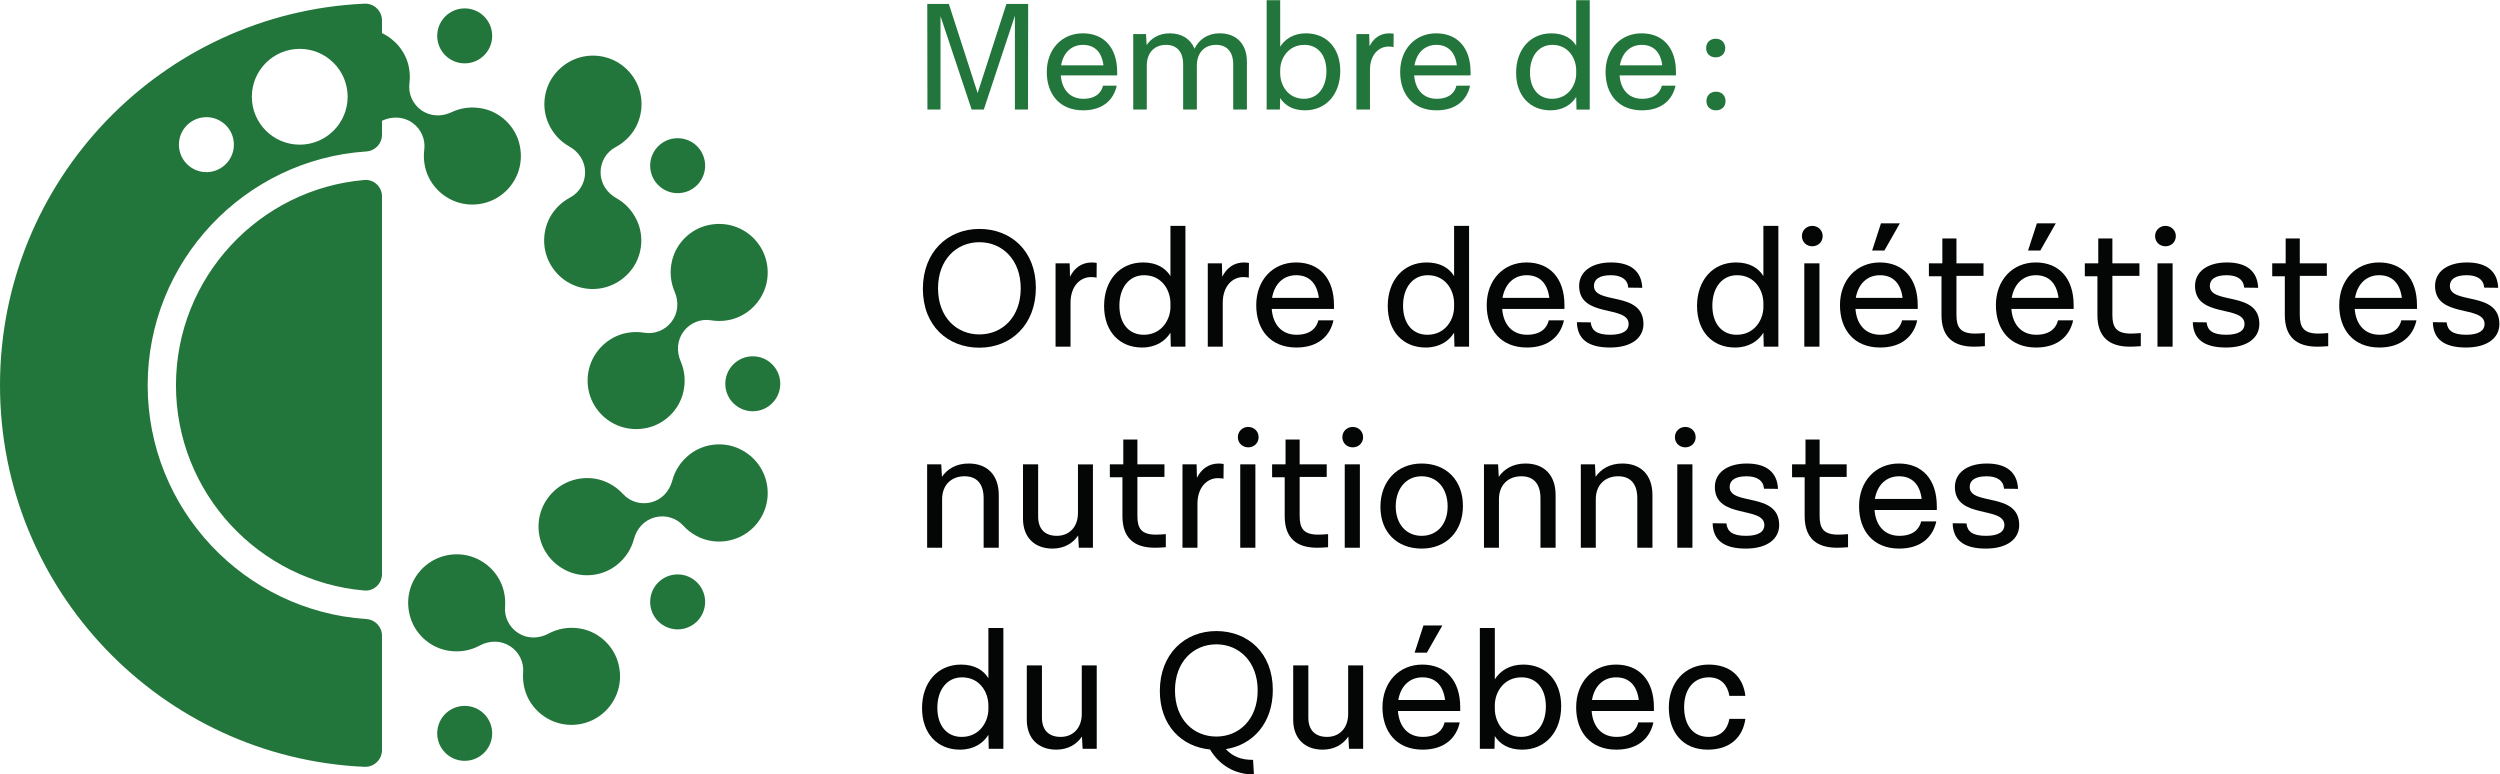 <?xml version="1.0" encoding="UTF-8" standalone="no"?>
<!-- Created with Inkscape (http://www.inkscape.org/) -->

<svg
   version="1.1"
   id="svg2"
   width="660"
   height="204.467"
   viewBox="0 0 660 204.467"
   sodipodi:docname="Logotype_Membre_RGB.eps"
   xmlns:inkscape="http://www.inkscape.org/namespaces/inkscape"
   xmlns:sodipodi="http://sodipodi.sourceforge.net/DTD/sodipodi-0.dtd"
   xmlns="http://www.w3.org/2000/svg"
   xmlns:svg="http://www.w3.org/2000/svg">
  <defs
     id="defs6" />
  <sodipodi:namedview
     id="namedview4"
     pagecolor="#ffffff"
     bordercolor="#000000"
     borderopacity="0.25"
     inkscape:showpageshadow="2"
     inkscape:pageopacity="0.0"
     inkscape:pagecheckerboard="0"
     inkscape:deskcolor="#d1d1d1" />
  <g
     id="g8"
     inkscape:groupmode="layer"
     inkscape:label="ink_ext_XXXXXX"
     transform="matrix(1.333,0,0,-1.333,0,204.467)">
    <g
       id="g10"
       transform="scale(0.1)">
      <path
         d="m 920.324,135.91 c 30.063,0 54.43,-24.371 54.43,-54.429 0,-30.059 -24.367,-54.422 -54.43,-54.422 -30.058,0 -54.426,24.363 -54.426,54.422 0,30.058 24.368,54.429 54.426,54.429"
         style="fill:#23763b;fill-opacity:1;fill-rule:nonzero;stroke:none"
         id="path12" />
      <path
         d="m 920.324,1408.41 c -30.058,0 -54.426,24.36 -54.426,54.42 0,30.06 24.368,54.43 54.426,54.43 30.063,0 54.43,-24.37 54.43,-54.43 0,-30.06 -24.367,-54.42 -54.43,-54.42"
         style="fill:#23763b;fill-opacity:1;fill-rule:nonzero;stroke:none"
         id="path14" />
      <path
         d="m 1342.09,396.262 c 30.06,0 54.43,-24.364 54.43,-54.422 0,-30.059 -24.37,-54.43 -54.43,-54.43 -30.06,0 -54.43,24.371 -54.43,54.43 0,30.058 24.37,54.422 54.43,54.422"
         style="fill:#23763b;fill-opacity:1;fill-rule:nonzero;stroke:none"
         id="path16" />
      <path
         d="m 1490.88,719.387 c -30.06,0 -54.43,24.367 -54.43,54.429 0,30.059 24.37,54.426 54.43,54.426 30.05,0 54.42,-24.367 54.42,-54.426 0,-30.062 -24.37,-54.429 -54.42,-54.429"
         style="fill:#23763b;fill-opacity:1;fill-rule:nonzero;stroke:none"
         id="path18" />
      <path
         d="m 1342.09,1151.35 c -30.06,0 -54.43,24.36 -54.43,54.42 0,30.07 24.37,54.43 54.43,54.43 30.06,0 54.43,-24.36 54.43,-54.43 0,-30.06 -24.37,-54.42 -54.43,-54.42"
         style="fill:#23763b;fill-opacity:1;fill-rule:nonzero;stroke:none"
         id="path20" />
      <path
         d="m 1146.77,289.441 c 35.5,-5.109 65.88,-30.961 76.59,-65.203 20.52,-65.629 -29.69,-129.007 -96.53,-125.847 -40.85,1.929 -77.01,30.82 -87.61,70.328 -3.05,11.39 -4,22.672 -3.12,33.511 1.67,20.77 -8.42,40.692 -25.97,51.918 l -0.36,0.231 c -18.172,11.633 -40.883,11.16 -59.868,0.91 -17.355,-9.359 -38.043,-13.578 -60.285,-10.379 -35.504,5.11 -65.883,30.949 -76.594,65.192 -20.535,65.636 29.68,129.027 96.532,125.859 40.851,-1.93 77.008,-30.832 87.601,-70.332 3.054,-11.391 3.994,-22.668 3.124,-33.5 -1.678,-20.77 8.41,-40.688 25.97,-51.918 l 0.36,-0.242 c 18.17,-11.629 40.88,-11.149 59.86,-0.91 17.36,9.371 38.05,13.589 60.3,10.382"
         style="fill:#23763b;fill-opacity:1;fill-rule:nonzero;stroke:none"
         id="path22" />
      <path
         d="m 1207.24,576.148 c 10.4,-5.554 19.28,-12.574 26.59,-20.609 14.02,-15.422 35.46,-21.668 55.66,-16.531 l 0.42,0.105 c 20.9,5.317 36.08,22.219 41.57,43.078 5.03,19.075 16.09,37.063 33.63,51.114 28,22.425 67.63,26.933 99.94,11.351 61.94,-29.871 73.89,-109.84 25.91,-156.476 -29.33,-28.5 -75.14,-35.16 -111.22,-15.891 -10.4,5.551 -19.28,12.57 -26.59,20.609 -14.02,15.422 -35.46,21.672 -55.66,16.532 l -0.41,-0.098 c -20.91,-5.32 -36.09,-22.223 -41.58,-43.082 -5.02,-19.07 -16.08,-37.059 -33.62,-51.109 -27.99,-22.43 -67.62,-26.942 -99.93,-11.371 -61.96,29.871 -73.91,109.851 -25.92,156.492 29.33,28.5 75.14,35.152 111.21,15.886"
         style="fill:#23763b;fill-opacity:1;fill-rule:nonzero;stroke:none"
         id="path24" />
      <path
         d="m 1441.99,899.773 c -11.62,-2.07 -22.94,-2.043 -33.65,-0.246 -20.56,3.45 -41.27,-4.902 -53.96,-21.425 l -0.26,-0.34 c -13.15,-17.11 -14.62,-39.782 -6.03,-59.574 7.84,-18.09 10.28,-39.059 5.18,-60.95 -8.12,-34.933 -36.48,-62.992 -71.5,-70.734 -67.16,-14.844 -126.02,40.617 -117.14,106.945 5.42,40.539 37.3,74.094 77.57,81.266 11.61,2.066 22.92,2.043 33.64,0.246 20.55,-3.449 41.26,4.898 53.96,21.426 l 0.26,0.343 c 13.14,17.106 14.62,39.778 6.03,59.567 -7.84,18.094 -10.28,39.07 -5.18,60.963 8.13,34.93 36.49,62.99 71.51,70.72 67.15,14.84 126,-40.61 117.13,-106.937 -5.42,-40.535 -37.3,-74.094 -77.56,-81.27"
         style="fill:#23763b;fill-opacity:1;fill-rule:nonzero;stroke:none"
         id="path26" />
      <path
         d="m 1219.3,1242.59 c -18.42,-9.74 -29.8,-28.95 -29.86,-49.79 v -0.42 c -0.05,-21.58 12.54,-40.49 31.38,-51 17.22,-9.61 31.89,-24.79 41.13,-45.27 14.76,-32.7 9.27,-72.21 -13.86,-99.626 -44.35,-52.574 -124.79,-44.246 -158.01,13.846 -20.31,35.5 -15.35,81.52 12.29,111.67 7.97,8.69 16.97,15.54 26.58,20.62 18.42,9.74 29.81,28.95 29.86,49.79 v 0.43 c 0.05,21.57 -12.54,40.48 -31.38,50.99 -17.22,9.62 -31.89,24.8 -41.13,45.29 -14.75,32.7 -9.26,72.2 13.87,99.62 44.35,52.56 124.78,44.23 158,-13.85 20.31,-35.5 15.36,-81.52 -12.28,-111.67 -7.97,-8.69 -16.98,-15.55 -26.59,-20.63"
         style="fill:#23763b;fill-opacity:1;fill-rule:nonzero;stroke:none"
         id="path28" />
      <path
         d="m 348.508,770.902 c 0,-213.257 164.48,-388.832 373.254,-406.531 18.726,-1.59 34.769,13.5 34.769,32.301 v 748.458 c 0,18.8 -16.043,33.89 -34.769,32.31 C 512.988,1159.73 348.508,984.16 348.508,770.902"
         style="fill:#23763b;fill-opacity:1;fill-rule:nonzero;stroke:none"
         id="path30" />
      <path
         d="m 593.637,1247.39 c -52.387,0 -94.856,42.47 -94.856,94.86 0,52.39 42.469,94.86 94.856,94.86 52.386,0 94.855,-42.47 94.855,-94.86 0,-52.39 -42.469,-94.86 -94.855,-94.86 z m -177.688,-53.95 c -29.797,-3.96 -57.164,16.98 -61.129,46.78 -3.961,29.8 16.981,57.16 46.778,61.13 29.797,3.96 57.164,-16.98 61.129,-46.78 3.964,-29.8 -16.977,-57.16 -46.778,-61.13 z m 612.391,56.74 c -9,34.72 -38.063,62.04 -73.27,68.9 -22.058,4.3 -42.929,1.1 -60.726,-7.4 -19.461,-9.29 -42.168,-8.64 -59.742,3.87 l -0.352,0.25 c -16.977,12.09 -26.07,32.48 -23.371,53.14 1.406,10.77 1.019,22.09 -1.469,33.61 -6.305,29.2 -26.582,53.29 -52.879,65.77 l -0.008,25.18 c 0,18.93 -15.875,33.99 -34.781,33.14 C 320.07,1508.46 0,1177.06 0,770.902 0,364.738 320.07,33.34 721.742,15.172 c 18.906,-0.863 34.781,14.207 34.781,33.129 V 274.969 c 0,17.402 -13.511,31.742 -30.875,32.89 -241.546,15.942 -433.183,217.539 -433.183,463.043 0,245.508 191.637,447.098 433.183,463.048 17.364,1.14 30.875,15.48 30.875,32.89 v 27.84 c 19.461,9.3 42.426,8.65 59.997,-3.86 l 0.351,-0.25 c 16.973,-12.09 26.07,-32.48 23.371,-53.15 -1.406,-10.78 -1.019,-22.09 1.469,-33.62 8.633,-39.98 43.324,-70.62 84.031,-74.57 66.594,-6.44 119.858,54.38 102.598,120.95"
         style="fill:#23763b;fill-opacity:1;fill-rule:nonzero;stroke:none"
         id="path32" />
      <path
         d="m 2021.54,962.883 c 0,56.947 -36.74,91.317 -81.89,91.317 -45.16,0 -81.89,-34.37 -81.89,-91.317 0,-57.289 36.73,-91.324 81.89,-91.324 45.15,0 81.89,34.035 81.89,91.324 z m -193.77,-1.012 c 0,73.129 49.2,118.619 111.88,118.619 62.67,0 111.88,-43.47 111.88,-116.595 0,-73.129 -49.21,-118.622 -111.88,-118.622 -62.68,0 -111.88,43.473 -111.88,116.598"
         style="fill:#040606;fill-opacity:1;fill-rule:nonzero;stroke:none"
         id="path34" />
      <path
         d="m 2172.07,1013.09 -0.34,-29.317 c -1.35,0.676 -4.38,1.352 -11.12,1.352 -20.89,0 -40.44,-17.527 -40.44,-50.887 v -86.941 h -29.65 v 165.123 h 27.97 l 0.67,-26.623 c 8.09,16.173 21.9,28.303 43.47,28.303 4.38,0 7.41,-0.67 9.44,-1.01"
         style="fill:#040606;fill-opacity:1;fill-rule:nonzero;stroke:none"
         id="path36" />
      <path
         d="m 2318.06,925.813 v 7.414 c 0,24.937 -16.17,55.605 -52.23,55.605 -29.65,0 -48.86,-24.602 -48.86,-60.324 0,-35.047 18.53,-57.625 48.19,-57.625 36.06,0 52.9,30.668 52.9,54.93 z m 29.66,160.737 V 847.297 h -28.98 l -0.68,27.633 c -10.44,-16.852 -29.31,-29.321 -56.27,-29.321 -44.82,0 -75.15,32.016 -75.15,82.227 0,50.883 31,86.264 77.17,86.264 26.96,0 44.48,-11.12 54.25,-26.955 v 99.405 h 29.66"
         style="fill:#040606;fill-opacity:1;fill-rule:nonzero;stroke:none"
         id="path38" />
      <path
         d="m 2473.55,1013.09 -0.34,-29.317 c -1.35,0.676 -4.38,1.352 -11.12,1.352 -20.89,0 -40.44,-17.527 -40.44,-50.887 V 847.297 H 2392 v 165.123 h 27.97 l 0.67,-26.623 c 8.09,16.173 21.91,28.303 43.47,28.303 4.39,0 7.42,-0.67 9.44,-1.01"
         style="fill:#040606;fill-opacity:1;fill-rule:nonzero;stroke:none"
         id="path40" />
      <path
         d="m 2519.3,944.012 h 92.66 c -3.7,29.652 -19.88,44.82 -44.82,44.82 -25.27,0 -43.13,-17.187 -47.84,-44.82 z m 122.65,-21.907 h -123.33 c 2.36,-31.339 20.22,-51.222 49.2,-51.222 28.98,0 40.1,15.168 43.13,28.644 h 29.99 c -6.4,-29.988 -29.31,-53.918 -73.46,-53.918 -51.56,0 -79.52,35.387 -79.52,83.911 0,49.535 32.68,84.58 78.85,84.58 46.17,0 75.14,-31.334 75.14,-84.58 v -7.415"
         style="fill:#040606;fill-opacity:1;fill-rule:nonzero;stroke:none"
         id="path42" />
      <path
         d="m 2879.83,925.813 v 7.414 c 0,24.937 -16.17,55.605 -52.23,55.605 -29.65,0 -48.86,-24.602 -48.86,-60.324 0,-35.047 18.53,-57.625 48.19,-57.625 36.06,0 52.9,30.668 52.9,54.93 z m 29.66,160.737 V 847.297 h -28.98 l -0.68,27.633 c -10.44,-16.852 -29.31,-29.321 -56.27,-29.321 -44.82,0 -75.15,32.016 -75.15,82.227 0,50.883 31.01,86.264 77.17,86.264 26.96,0 44.48,-11.12 54.25,-26.955 v 99.405 h 29.66"
         style="fill:#040606;fill-opacity:1;fill-rule:nonzero;stroke:none"
         id="path44" />
      <path
         d="m 2975.75,944.012 h 92.66 c -3.7,29.652 -19.88,44.82 -44.82,44.82 -25.27,0 -43.13,-17.187 -47.84,-44.82 z m 122.65,-21.907 h -123.33 c 2.36,-31.339 20.22,-51.222 49.2,-51.222 28.98,0 40.1,15.168 43.13,28.644 h 29.99 c -6.4,-29.988 -29.31,-53.918 -73.46,-53.918 -51.56,0 -79.52,35.387 -79.52,83.911 0,49.535 32.68,84.58 78.85,84.58 46.17,0 75.14,-31.334 75.14,-84.58 v -7.415"
         style="fill:#040606;fill-opacity:1;fill-rule:nonzero;stroke:none"
         id="path46" />
      <path
         d="m 3254.85,892.113 c 0,-27.293 -23.59,-46.504 -66.05,-46.504 -45.49,0 -65.03,18.2 -65.71,50.211 l 27.29,-0.336 c 1.69,-15.839 11.8,-24.601 38.76,-24.601 25.61,0 36.39,8.762 36.39,21.23 0,38.418 -98.06,11.121 -98.06,75.485 0,27.297 23.25,46.502 63.36,46.502 39.76,0 60.31,-18.194 61.66,-50.205 l -27.63,0.335 c -1.35,16.176 -13.81,24.602 -34.71,24.602 -22.58,0 -33.36,-8.09 -33.36,-21.234 0,-37.743 98.06,-9.098 98.06,-75.485"
         style="fill:#040606;fill-opacity:1;fill-rule:nonzero;stroke:none"
         id="path48" />
      <path
         d="m 3492.39,925.813 v 7.414 c 0,24.937 -16.17,55.605 -52.23,55.605 -29.66,0 -48.86,-24.602 -48.86,-60.324 0,-35.047 18.53,-57.625 48.18,-57.625 36.06,0 52.91,30.668 52.91,54.93 z m 29.66,160.737 V 847.297 h -28.99 l -0.67,27.633 c -10.45,-16.852 -29.32,-29.321 -56.27,-29.321 -44.82,0 -75.15,32.016 -75.15,82.227 0,50.883 31,86.264 77.17,86.264 26.95,0 44.48,-11.12 54.25,-26.955 v 99.405 h 29.66"
         style="fill:#040606;fill-opacity:1;fill-rule:nonzero;stroke:none"
         id="path50" />
      <path
         d="m 3573.41,1012.42 h 29.99 V 847.297 h -29.99 z m 15.83,33.7 c -11.46,0 -20.55,8.42 -20.55,20.22 0,11.45 9.09,20.21 20.55,20.21 11.46,0 20.56,-8.76 20.56,-20.21 0,-11.8 -9.1,-20.22 -20.56,-20.22"
         style="fill:#040606;fill-opacity:1;fill-rule:nonzero;stroke:none"
         id="path52" />
      <path
         d="m 3732,1037.69 h -24.26 l 17.52,53.92 h 37.41 z m -56.61,-93.678 h 92.67 c -3.7,29.652 -19.88,44.82 -44.82,44.82 -25.27,0 -43.13,-17.187 -47.85,-44.82 z m 122.66,-21.907 h -123.33 c 2.36,-31.339 20.22,-51.222 49.19,-51.222 28.99,0 40.11,15.168 43.14,28.644 h 29.99 c -6.4,-29.988 -29.32,-53.918 -73.46,-53.918 -51.56,0 -79.53,35.387 -79.53,83.911 0,49.535 32.69,84.58 78.85,84.58 46.17,0 75.15,-31.334 75.15,-84.58 v -7.415"
         style="fill:#040606;fill-opacity:1;fill-rule:nonzero;stroke:none"
         id="path54" />
      <path
         d="m 3931.04,874.254 v -25.945 c -8.08,-0.676 -16.17,-1.012 -21.56,-1.012 -40.78,0 -64.37,18.871 -64.37,62.68 v 76.832 h -24.94 v 25.611 h 26.63 v 49.2 h 27.96 v -49.2 h 53.58 v -24.94 h -53.58 v -77.503 c 0,-24.266 7.76,-36.735 36.74,-36.735 4.71,0 11.79,0.34 19.54,1.012"
         style="fill:#040606;fill-opacity:1;fill-rule:nonzero;stroke:none"
         id="path56" />
      <path
         d="m 4040.81,1037.69 h -24.27 l 17.53,53.92 h 37.4 z m -56.62,-93.678 h 92.67 c -3.71,29.652 -19.88,44.82 -44.82,44.82 -25.27,0 -43.13,-17.187 -47.85,-44.82 z m 122.66,-21.907 h -123.33 c 2.36,-31.339 20.22,-51.222 49.2,-51.222 28.98,0 40.1,15.168 43.13,28.644 h 29.99 c -6.4,-29.988 -29.31,-53.918 -73.46,-53.918 -51.56,0 -79.52,35.387 -79.52,83.911 0,49.535 32.68,84.58 78.85,84.58 46.16,0 75.14,-31.334 75.14,-84.58 v -7.415"
         style="fill:#040606;fill-opacity:1;fill-rule:nonzero;stroke:none"
         id="path58" />
      <path
         d="m 4239.85,874.254 v -25.945 c -8.09,-0.676 -16.18,-1.012 -21.57,-1.012 -40.78,0 -64.37,18.871 -64.37,62.68 v 76.832 h -24.94 v 25.611 h 26.63 v 49.2 h 27.97 v -49.2 h 53.58 v -24.94 h -53.58 v -77.503 c 0,-24.266 7.75,-36.735 36.73,-36.735 4.72,0 11.8,0.34 19.55,1.012"
         style="fill:#040606;fill-opacity:1;fill-rule:nonzero;stroke:none"
         id="path60" />
      <path
         d="m 4272.85,1012.42 h 29.99 V 847.297 h -29.99 z m 15.83,33.7 c -11.45,0 -20.55,8.42 -20.55,20.22 0,11.45 9.1,20.21 20.55,20.21 11.46,0 20.56,-8.76 20.56,-20.21 0,-11.8 -9.1,-20.22 -20.56,-20.22"
         style="fill:#040606;fill-opacity:1;fill-rule:nonzero;stroke:none"
         id="path62" />
      <path
         d="m 4474.62,892.113 c 0,-27.293 -23.59,-46.504 -66.05,-46.504 -45.5,0 -65.04,18.2 -65.72,50.211 l 27.3,-0.336 c 1.68,-15.839 11.79,-24.601 38.75,-24.601 25.61,0 36.39,8.762 36.39,21.23 0,38.418 -98.06,11.121 -98.06,75.485 0,27.297 23.25,46.502 63.35,46.502 39.77,0 60.33,-18.194 61.68,-50.205 l -27.64,0.335 c -1.35,16.176 -13.81,24.602 -34.7,24.602 -22.58,0 -33.37,-8.09 -33.37,-21.234 0,-37.743 98.07,-9.098 98.07,-75.485"
         style="fill:#040606;fill-opacity:1;fill-rule:nonzero;stroke:none"
         id="path64" />
      <path
         d="m 4611,874.254 v -25.945 c -8.08,-0.676 -16.17,-1.012 -21.56,-1.012 -40.78,0 -64.37,18.871 -64.37,62.68 v 76.832 h -24.94 v 25.611 h 26.63 v 49.2 h 27.96 v -49.2 h 53.59 v -24.94 h -53.59 v -77.503 c 0,-24.266 7.76,-36.735 36.74,-36.735 4.71,0 11.79,0.34 19.54,1.012"
         style="fill:#040606;fill-opacity:1;fill-rule:nonzero;stroke:none"
         id="path66" />
      <path
         d="m 4664.16,944.012 h 92.66 c -3.71,29.652 -19.88,44.82 -44.82,44.82 -25.27,0 -43.13,-17.187 -47.84,-44.82 z m 122.65,-21.907 h -123.33 c 2.36,-31.339 20.22,-51.222 49.2,-51.222 28.98,0 40.1,15.168 43.13,28.644 h 29.99 c -6.4,-29.988 -29.31,-53.918 -73.46,-53.918 -51.56,0 -79.52,35.387 -79.52,83.911 0,49.535 32.68,84.58 78.85,84.58 46.17,0 75.14,-31.334 75.14,-84.58 v -7.415"
         style="fill:#040606;fill-opacity:1;fill-rule:nonzero;stroke:none"
         id="path68" />
      <path
         d="m 4950,892.113 c 0,-27.293 -23.59,-46.504 -66.05,-46.504 -45.49,0 -65.04,18.2 -65.71,50.211 l 27.29,-0.336 c 1.69,-15.839 11.79,-24.601 38.76,-24.601 25.6,0 36.39,8.762 36.39,21.23 0,38.418 -98.07,11.121 -98.07,75.485 0,27.297 23.26,46.502 63.36,46.502 39.77,0 60.32,-18.194 61.67,-50.205 L 4920,964.23 c -1.35,16.176 -13.81,24.602 -34.7,24.602 -22.58,0 -33.36,-8.09 -33.36,-21.234 0,-37.743 98.06,-9.098 98.06,-75.485"
         style="fill:#040606;fill-opacity:1;fill-rule:nonzero;stroke:none"
         id="path70" />
      <path
         d="M 1978.07,553.219 V 449.09 h -30 v 98.062 c 0,27.973 -13.14,43.473 -37.74,43.473 -26.62,0 -44.48,-17.523 -44.48,-45.492 V 449.09 h -29.66 v 165.125 h 27.97 l 1.35,-24.602 c 10.45,15.164 27.97,26.285 52.91,26.285 36.39,0 59.65,-22.242 59.65,-62.679"
         style="fill:#040606;fill-opacity:1;fill-rule:nonzero;stroke:none"
         id="path72" />
      <path
         d="M 2164.56,614.215 V 449.09 h -27.96 l -1.35,24.262 c -10.11,-15.161 -27.3,-25.942 -50.89,-25.942 -36.06,0 -58.3,22.91 -58.3,58.969 v 107.836 h 29.99 V 510.762 c 0,-24.262 13.15,-38.082 37.07,-38.082 23.92,0 41.79,16.851 41.79,45.492 v 96.043 h 29.65"
         style="fill:#040606;fill-opacity:1;fill-rule:nonzero;stroke:none"
         id="path74" />
      <path
         d="m 2308.9,476.051 v -25.949 c -8.09,-0.672 -16.17,-1.012 -21.57,-1.012 -40.77,0 -64.36,18.871 -64.36,62.68 v 76.832 h -24.94 v 25.613 h 26.63 v 49.199 h 27.96 v -49.199 h 53.58 v -24.938 h -53.58 V 511.77 c 0,-24.258 7.76,-36.731 36.74,-36.731 4.71,0 11.79,0.34 19.54,1.012"
         style="fill:#040606;fill-opacity:1;fill-rule:nonzero;stroke:none"
         id="path76" />
      <path
         d="m 2423.45,614.887 -0.33,-29.317 c -1.35,0.672 -4.38,1.348 -11.13,1.348 -20.89,0 -40.43,-17.523 -40.43,-50.887 V 449.09 h -29.66 v 165.125 h 27.97 l 0.68,-26.621 c 8.08,16.176 21.9,28.304 43.47,28.304 4.38,0 7.41,-0.675 9.43,-1.011"
         style="fill:#040606;fill-opacity:1;fill-rule:nonzero;stroke:none"
         id="path78" />
      <path
         d="m 2456.29,614.215 h 29.99 V 449.09 h -29.99 z m 15.83,33.699 c -11.46,0 -20.55,8.422 -20.55,20.219 0,11.457 9.09,20.219 20.55,20.219 11.46,0 20.56,-8.762 20.56,-20.219 0,-11.797 -9.1,-20.219 -20.56,-20.219"
         style="fill:#040606;fill-opacity:1;fill-rule:nonzero;stroke:none"
         id="path80" />
      <path
         d="m 2630.26,476.051 v -25.949 c -8.09,-0.672 -16.17,-1.012 -21.57,-1.012 -40.77,0 -64.36,18.871 -64.36,62.68 v 76.832 h -24.94 v 25.613 h 26.62 v 49.199 h 27.97 v -49.199 h 53.58 v -24.938 h -53.58 V 511.77 c 0,-24.258 7.76,-36.731 36.73,-36.731 4.72,0 11.8,0.34 19.55,1.012"
         style="fill:#040606;fill-opacity:1;fill-rule:nonzero;stroke:none"
         id="path82" />
      <path
         d="m 2663.25,614.215 h 30 V 449.09 h -30 z m 15.84,33.699 c -11.46,0 -20.56,8.422 -20.56,20.219 0,11.457 9.1,20.219 20.56,20.219 11.46,0 20.55,-8.762 20.55,-20.219 0,-11.797 -9.09,-20.219 -20.55,-20.219"
         style="fill:#040606;fill-opacity:1;fill-rule:nonzero;stroke:none"
         id="path84" />
      <path
         d="m 2764.23,530.98 c 0,-34.71 20.56,-58.3 51.22,-58.3 31.34,0 51.56,23.59 51.56,58.3 0,35.043 -20.22,59.645 -51.56,59.645 -30.66,0 -51.22,-24.602 -51.22,-59.645 z m 133.12,1.008 c 0,-49.867 -32.36,-84.578 -81.9,-84.578 -48.86,0 -81.54,32.68 -81.54,82.559 0,50.207 32.68,85.929 81.54,85.929 49.54,0 81.9,-33.699 81.9,-83.91"
         style="fill:#040606;fill-opacity:1;fill-rule:nonzero;stroke:none"
         id="path86" />
      <path
         d="M 3080.88,553.219 V 449.09 h -30 v 98.062 c 0,27.973 -13.14,43.473 -37.74,43.473 -26.62,0 -44.48,-17.523 -44.48,-45.492 V 449.09 H 2939 v 165.125 h 27.97 l 1.35,-24.602 c 10.45,15.164 27.97,26.285 52.91,26.285 36.39,0 59.65,-22.242 59.65,-62.679"
         style="fill:#040606;fill-opacity:1;fill-rule:nonzero;stroke:none"
         id="path88" />
      <path
         d="M 3272.67,553.219 V 449.09 h -30 v 98.062 c 0,27.973 -13.13,43.473 -37.74,43.473 -26.62,0 -44.48,-17.523 -44.48,-45.492 V 449.09 h -29.65 v 165.125 h 27.96 l 1.35,-24.602 c 10.45,15.164 27.97,26.285 52.91,26.285 36.4,0 59.65,-22.242 59.65,-62.679"
         style="fill:#040606;fill-opacity:1;fill-rule:nonzero;stroke:none"
         id="path90" />
      <path
         d="m 3321.87,614.215 h 29.99 V 449.09 h -29.99 z m 15.84,33.699 c -11.46,0 -20.56,8.422 -20.56,20.219 0,11.457 9.1,20.219 20.56,20.219 11.46,0 20.55,-8.762 20.55,-20.219 0,-11.797 -9.09,-20.219 -20.55,-20.219"
         style="fill:#040606;fill-opacity:1;fill-rule:nonzero;stroke:none"
         id="path92" />
      <path
         d="m 3523.64,493.91 c 0,-27.301 -23.59,-46.5 -66.05,-46.5 -45.49,0 -65.04,18.192 -65.71,50.211 l 27.29,-0.34 c 1.69,-15.84 11.8,-24.601 38.76,-24.601 25.61,0 36.39,8.761 36.39,21.23 0,38.422 -98.06,11.121 -98.06,75.485 0,27.296 23.25,46.503 63.35,46.503 39.77,0 60.32,-18.195 61.67,-50.21 l -27.64,0.335 c -1.34,16.176 -13.81,24.602 -34.7,24.602 -22.58,0 -33.36,-8.09 -33.36,-21.23 0,-37.747 98.06,-9.098 98.06,-75.485"
         style="fill:#040606;fill-opacity:1;fill-rule:nonzero;stroke:none"
         id="path94" />
      <path
         d="m 3660.03,476.051 v -25.949 c -8.09,-0.672 -16.17,-1.012 -21.57,-1.012 -40.77,0 -64.36,18.871 -64.36,62.68 v 76.832 h -24.94 v 25.613 h 26.62 v 49.199 h 27.97 v -49.199 h 53.58 v -24.938 h -53.58 V 511.77 c 0,-24.258 7.75,-36.731 36.73,-36.731 4.72,0 11.8,0.34 19.55,1.012"
         style="fill:#040606;fill-opacity:1;fill-rule:nonzero;stroke:none"
         id="path96" />
      <path
         d="m 3713.19,545.805 h 92.66 c -3.7,29.656 -19.88,44.82 -44.82,44.82 -25.26,0 -43.13,-17.187 -47.84,-44.82 z m 122.65,-21.907 h -123.33 c 2.36,-31.339 20.22,-51.218 49.2,-51.218 28.98,0 40.11,15.16 43.13,28.64 h 29.99 c -6.4,-29.988 -29.31,-53.91 -73.46,-53.91 -51.56,0 -79.52,35.379 -79.52,83.91 0,49.532 32.69,84.578 78.85,84.578 46.17,0 75.14,-31.339 75.14,-84.578 v -7.422"
         style="fill:#040606;fill-opacity:1;fill-rule:nonzero;stroke:none"
         id="path98" />
      <path
         d="m 3999.03,493.91 c 0,-27.301 -23.59,-46.5 -66.05,-46.5 -45.49,0 -65.04,18.192 -65.71,50.211 l 27.29,-0.34 c 1.69,-15.84 11.8,-24.601 38.76,-24.601 25.61,0 36.39,8.761 36.39,21.23 0,38.422 -98.06,11.121 -98.06,75.485 0,27.296 23.25,46.503 63.35,46.503 39.77,0 60.32,-18.195 61.67,-50.21 l -27.64,0.335 c -1.34,16.176 -13.81,24.602 -34.7,24.602 -22.58,0 -33.36,-8.09 -33.36,-21.23 0,-37.747 98.06,-9.098 98.06,-75.485"
         style="fill:#040606;fill-opacity:1;fill-rule:nonzero;stroke:none"
         id="path100" />
      <path
         d="m 1957.5,129.398 v 7.422 c 0,24.93 -16.17,55.602 -52.23,55.602 -29.65,0 -48.86,-24.602 -48.86,-60.32 0,-35.051 18.54,-57.633 48.19,-57.633 36.06,0 52.9,30.672 52.9,54.929 z m 29.66,160.75 V 50.891 h -28.98 l -0.68,27.629 c -10.44,-16.848 -29.31,-29.32 -56.27,-29.32 -44.82,0 -75.14,32.02 -75.14,82.231 0,50.879 31,86.261 77.16,86.261 26.96,0 44.48,-11.121 54.25,-26.961 v 99.418 h 29.66"
         style="fill:#040606;fill-opacity:1;fill-rule:nonzero;stroke:none"
         id="path102" />
      <path
         d="M 2172.07,216.012 V 50.891 h -27.96 l -1.35,24.258 c -10.11,-15.16 -27.3,-25.949 -50.89,-25.949 -36.06,0 -58.3,22.922 -58.3,58.973 v 107.84 h 29.99 V 112.551 c 0,-24.262 13.15,-38.082 37.07,-38.082 23.92,0 41.79,16.852 41.79,45.5 v 96.043 h 29.65"
         style="fill:#040606;fill-opacity:1;fill-rule:nonzero;stroke:none"
         id="path104" />
      <path
         d="m 2490.82,166.469 c 0,56.953 -36.73,91.32 -81.89,91.32 -45.16,0 -81.88,-34.367 -81.88,-91.32 0,-57.289 36.72,-91.321 81.88,-91.321 45.16,0 81.89,34.032 81.89,91.321 z M 2427.8,50.211 c 14.16,-15.16 30.67,-21.23 53.92,-21.23 L 2483.4,0 c -38.07,0 -68.4,18.539 -86.94,49.539 -56.61,5.391 -99.41,47.852 -99.41,115.922 0,73.129 49.2,118.621 111.88,118.621 62.68,0 111.88,-43.473 111.88,-116.602 0,-65.71 -39.43,-108.839 -93.01,-117.269"
         style="fill:#040606;fill-opacity:1;fill-rule:nonzero;stroke:none"
         id="path106" />
      <path
         d="M 2699.68,216.012 V 50.891 h -27.97 l -1.35,24.258 c -10.11,-15.16 -27.3,-25.949 -50.89,-25.949 -36.05,0 -58.29,22.922 -58.29,58.973 v 107.84 h 29.99 V 112.551 c 0,-24.262 13.14,-38.082 37.07,-38.082 23.92,0 41.79,16.852 41.79,45.5 v 96.043 h 29.65"
         style="fill:#040606;fill-opacity:1;fill-rule:nonzero;stroke:none"
         id="path108" />
      <path
         d="m 2825.93,241.281 h -24.27 l 17.52,53.918 h 37.41 z m -56.62,-93.679 h 92.67 c -3.71,29.66 -19.88,44.82 -44.82,44.82 -25.27,0 -43.13,-17.192 -47.85,-44.82 z m 122.66,-21.903 h -123.33 c 2.36,-31.34 20.22,-51.23 49.2,-51.23 28.98,0 40.1,15.172 43.13,28.652 h 29.99 c -6.4,-29.992 -29.32,-53.922 -73.46,-53.922 -51.56,0 -79.53,35.391 -79.53,83.91 0,49.539 32.69,84.582 78.85,84.582 46.17,0 75.15,-31.339 75.15,-84.582 v -7.41"
         style="fill:#040606;fill-opacity:1;fill-rule:nonzero;stroke:none"
         id="path110" />
      <path
         d="m 3061.59,134.801 c 0,35.039 -18.54,57.621 -48.19,57.621 -36.06,0 -52.91,-30.672 -52.91,-54.934 v -7.406 c 0,-24.941 16.18,-55.613 52.24,-55.613 29.65,0 48.86,24.602 48.86,60.332 z m 30.33,0.668 c 0,-50.879 -31,-86.27 -77.17,-86.27 -26.96,0 -44.48,11.121 -54.26,26.961 l -0.67,-25.27 h -28.98 V 290.148 h 29.65 V 188.379 c 10.45,16.851 29.32,29.312 56.28,29.312 44.82,0 75.15,-32.011 75.15,-82.222"
         style="fill:#040606;fill-opacity:1;fill-rule:nonzero;stroke:none"
         id="path112" />
      <path
         d="m 3152.91,147.602 h 92.67 c -3.71,29.66 -19.88,44.82 -44.82,44.82 -25.27,0 -43.13,-17.192 -47.85,-44.82 z m 122.66,-21.903 h -123.33 c 2.36,-31.34 20.22,-51.23 49.19,-51.23 28.99,0 40.11,15.172 43.14,28.652 h 29.99 c -6.4,-29.992 -29.32,-53.922 -73.46,-53.922 -51.56,0 -79.53,35.391 -79.53,83.91 0,49.539 32.69,84.582 78.85,84.582 46.17,0 75.15,-31.339 75.15,-84.582 v -7.41"
         style="fill:#040606;fill-opacity:1;fill-rule:nonzero;stroke:none"
         id="path114" />
      <path
         d="m 3305.08,132.77 c 0,49.539 32.01,84.921 78.85,84.921 43.13,0 68.41,-24.261 72.79,-62 h -31.68 c -3.37,20.559 -15.84,36.731 -40.78,36.731 -29.65,0 -48.86,-23.25 -48.86,-58.973 0,-35.39 17.52,-58.98 48.19,-58.98 25.61,0 38.08,16.18 41.45,35.73 h 31.68 c -5.06,-36.738 -30.67,-61 -74.47,-61 -50.22,0 -77.17,35.051 -77.17,83.571"
         style="fill:#040606;fill-opacity:1;fill-rule:nonzero;stroke:none"
         id="path116" />
      <path
         d="m 2036.27,1526.16 -0.3,-209.27 h -25.93 v 185.79 l -61.62,-185.79 h -24.09 l -61.63,184.86 v -184.86 h -25.93 l -0.3,209.27 h 42.7 l 57.04,-176.62 57.05,176.62 h 43.01"
         style="fill:#23763b;fill-opacity:1;fill-rule:nonzero;stroke:none"
         id="path118" />
      <path
         d="m 2101.51,1404.45 h 83.89 c -3.35,26.84 -17.99,40.57 -40.57,40.57 -22.88,0 -39.05,-15.56 -43.32,-40.57 z m 111.04,-19.84 H 2100.9 c 2.14,-28.36 18.31,-46.36 44.54,-46.36 26.23,0 36.29,13.73 39.05,25.93 h 27.14 c -5.79,-27.14 -26.53,-48.81 -66.5,-48.81 -46.67,0 -71.99,32.03 -71.99,75.96 0,44.84 29.59,76.56 71.39,76.56 41.79,0 68.02,-28.36 68.02,-76.56 v -6.72"
         style="fill:#23763b;fill-opacity:1;fill-rule:nonzero;stroke:none"
         id="path120" />
      <path
         d="m 2469.49,1412.07 v -95.18 h -27.15 v 89.69 c 0,25.02 -12.81,38.44 -33.86,38.44 -22.88,0 -38.12,-15.25 -38.12,-41.18 v -86.95 h -27.16 v 89.69 c 0,25.02 -12.82,38.44 -33.85,38.44 -22.89,0 -38.13,-15.25 -38.13,-41.18 v -86.95 h -26.85 v 149.49 h 25.32 l 1.21,-21.67 c 9.16,13.42 24.4,23.18 45.77,23.18 24.09,0 41.17,-11.28 49.11,-30.5 8.23,17.39 25.02,30.5 50.02,30.5 33.25,0 53.69,-21.65 53.69,-55.82"
         style="fill:#23763b;fill-opacity:1;fill-rule:nonzero;stroke:none"
         id="path122" />
      <path
         d="m 2626.95,1392.86 c 0,31.72 -16.78,52.16 -43.62,52.16 -32.64,0 -47.9,-27.76 -47.9,-49.72 v -6.72 c 0,-22.57 14.64,-50.33 47.28,-50.33 26.85,0 44.24,22.27 44.24,54.61 z m 27.45,0.6 c 0,-46.06 -28.06,-78.09 -69.85,-78.09 -24.4,0 -40.27,10.07 -49.12,24.4 l -0.61,-22.88 h -26.24 v 216.59 h 26.85 v -92.12 c 9.46,15.25 26.55,26.53 50.95,26.53 40.57,0 68.02,-28.97 68.02,-74.43"
         style="fill:#23763b;fill-opacity:1;fill-rule:nonzero;stroke:none"
         id="path124" />
      <path
         d="m 2760.18,1466.98 -0.3,-26.53 c -1.21,0.6 -3.96,1.21 -10.06,1.21 -18.92,0 -36.6,-15.86 -36.6,-46.05 v -78.72 h -26.85 v 149.49 h 25.32 l 0.61,-24.11 c 7.32,14.64 19.83,25.62 39.35,25.62 3.97,0 6.71,-0.6 8.53,-0.91"
         style="fill:#23763b;fill-opacity:1;fill-rule:nonzero;stroke:none"
         id="path126" />
      <path
         d="m 2801.39,1404.45 h 83.88 c -3.35,26.84 -17.99,40.57 -40.55,40.57 -22.9,0 -39.05,-15.56 -43.33,-40.57 z m 111.04,-19.84 h -111.64 c 2.12,-28.36 18.29,-46.36 44.52,-46.36 26.25,0 36.31,13.73 39.05,25.93 h 27.16 c -5.79,-27.14 -26.54,-48.81 -66.5,-48.81 -46.67,0 -72.01,32.03 -72.01,75.96 0,44.84 29.61,76.56 71.39,76.56 41.8,0 68.03,-28.36 68.03,-76.56 v -6.72"
         style="fill:#23763b;fill-opacity:1;fill-rule:nonzero;stroke:none"
         id="path128" />
      <path
         d="m 3121.65,1387.98 v 6.7 c 0,22.58 -14.64,50.34 -47.28,50.34 -26.85,0 -44.23,-22.27 -44.23,-54.6 0,-31.73 16.77,-52.17 43.61,-52.17 32.64,0 47.9,27.76 47.9,49.73 z m 26.84,145.5 v -216.59 h -26.23 l -0.61,25.02 c -9.45,-15.25 -26.53,-26.54 -50.94,-26.54 -40.57,0 -68.03,28.99 -68.03,74.43 0,46.06 28.06,78.09 69.86,78.09 24.4,0 40.26,-10.06 49.11,-24.4 v 89.99 h 26.84"
         style="fill:#23763b;fill-opacity:1;fill-rule:nonzero;stroke:none"
         id="path130" />
      <path
         d="m 3208.19,1404.45 h 83.89 c -3.35,26.84 -18,40.57 -40.56,40.57 -22.89,0 -39.05,-15.56 -43.33,-40.57 z m 111.05,-19.84 h -111.65 c 2.13,-28.36 18.3,-46.36 44.53,-46.36 26.25,0 36.31,13.73 39.05,25.93 h 27.16 c -5.8,-27.14 -26.55,-48.81 -66.51,-48.81 -46.67,0 -72,32.03 -72,75.96 0,44.84 29.6,76.56 71.39,76.56 41.8,0 68.03,-28.36 68.03,-76.56 v -6.72"
         style="fill:#23763b;fill-opacity:1;fill-rule:nonzero;stroke:none"
         id="path132" />
      <path
         d="m 3417.42,1333.67 c 0,-10.98 -7.62,-18.3 -18.91,-18.3 -11.29,0 -18.91,7.32 -18.91,18.3 0,10.98 7.62,18.61 18.91,18.61 11.29,0 18.91,-7.63 18.91,-18.61 z m -0.61,104.94 c 0,-10.98 -7.62,-18.3 -18.91,-18.3 -11.29,0 -18.91,7.32 -18.91,18.3 0,10.98 7.62,18.61 18.91,18.61 11.29,0 18.91,-7.63 18.91,-18.61"
         style="fill:#23763b;fill-opacity:1;fill-rule:nonzero;stroke:none"
         id="path134" />
    </g>
  </g>
</svg>
